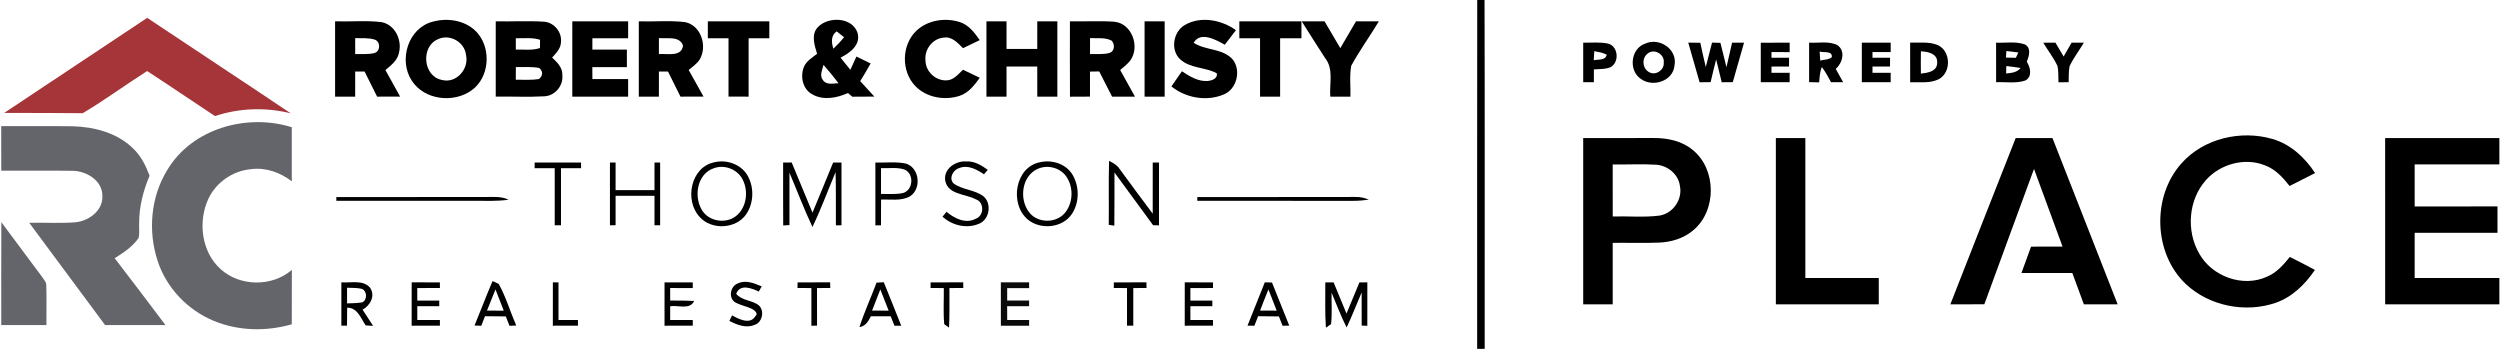 <?xml version="1.0" encoding="UTF-8" ?>
<!DOCTYPE svg PUBLIC "-//W3C//DTD SVG 1.1//EN" "http://www.w3.org/Graphics/SVG/1.1/DTD/svg11.dtd">
<svg width="996pt" height="139pt" viewBox="0 0 996 139" version="1.1" xmlns="http://www.w3.org/2000/svg">
<g id="#000000ff">
<path fill="#000000" opacity="1.00" d=" M 588.53 0.00 L 591.44 0.00 C 591.58 46.33 591.46 92.67 591.50 139.00 L 588.50 139.00 C 588.52 92.67 588.45 46.33 588.53 0.00 Z" />
<path fill="#000000" opacity="1.00" d=" M 172.37 8.65 C 178.64 6.89 186.22 8.22 190.49 13.46 C 195.74 19.92 194.88 30.86 188.03 35.88 C 180.79 41.24 168.94 39.89 163.99 32.03 C 158.72 23.89 162.61 11.15 172.37 8.65 M 174.43 15.65 C 167.55 18.56 168.53 30.42 176.02 31.84 C 181.74 33.40 186.92 27.48 185.67 21.97 C 185.17 16.77 179.17 13.33 174.43 15.65 Z" />
<path fill="#000000" opacity="1.00" d=" M 228.01 8.49 C 235.42 8.51 242.84 8.49 250.26 8.51 C 250.25 10.75 250.25 13.00 250.25 15.25 C 245.50 15.25 240.75 15.25 236.01 15.25 C 236.00 16.75 236.00 18.25 236.00 19.75 C 240.58 19.75 245.16 19.75 249.75 19.75 C 249.75 22.08 249.75 24.42 249.75 26.75 C 245.17 26.75 240.58 26.75 235.99 26.75 C 235.99 28.34 236.00 29.92 236.01 31.51 C 240.76 31.49 245.50 31.50 250.25 31.50 C 250.25 33.83 250.25 36.16 250.25 38.50 C 242.84 38.51 235.42 38.50 228.00 38.51 C 228.00 28.50 227.99 18.50 228.01 8.49 Z" />
<path fill="#000000" opacity="1.00" d=" M 282.00 8.49 C 290.17 8.50 298.34 8.49 306.50 8.50 C 306.50 10.75 306.50 13.00 306.50 15.25 C 303.75 15.25 301.00 15.25 298.25 15.25 C 298.25 23.00 298.25 30.75 298.25 38.50 C 295.58 38.50 292.91 38.50 290.24 38.49 C 290.25 30.75 290.25 23.00 290.24 15.25 C 287.49 15.25 284.75 15.25 282.00 15.25 C 282.00 13.00 282.00 10.75 282.00 8.49 Z" />
<path fill="#000000" opacity="1.00" d=" M 325.84 10.80 C 330.03 6.44 339.57 6.77 341.65 13.11 C 343.00 17.92 338.58 21.11 334.87 22.97 C 336.17 24.59 337.48 26.20 338.79 27.81 C 339.60 26.05 340.39 24.29 341.19 22.53 C 343.08 23.43 344.98 24.35 346.87 25.28 C 345.53 27.66 344.15 30.01 342.71 32.33 C 344.59 34.38 346.48 36.42 348.35 38.48 C 345.42 38.50 342.49 38.51 339.57 38.53 C 339.13 38.16 338.25 37.42 337.81 37.06 C 333.36 39.09 327.86 40.12 323.43 37.48 C 319.67 35.34 318.69 30.14 320.40 26.37 C 321.47 24.17 323.67 22.90 325.53 21.43 C 324.49 18.07 323.05 13.74 325.84 10.80 M 332.01 19.40 C 333.54 17.98 334.97 16.46 336.27 14.82 C 335.53 14.24 334.06 13.07 333.33 12.49 C 330.95 14.21 331.23 16.90 332.01 19.40 M 327.94 32.03 C 329.40 33.98 332.02 33.18 334.07 33.16 C 332.16 30.66 330.19 28.21 328.10 25.85 C 327.60 27.86 326.36 30.17 327.94 32.03 Z" />
<path fill="#000000" opacity="1.00" d=" M 365.18 12.17 C 369.67 7.99 376.51 6.96 382.27 8.76 C 385.91 9.86 388.26 13.01 390.33 15.98 C 388.12 17.07 385.90 18.13 383.67 19.19 C 381.57 17.12 379.20 14.37 375.89 15.01 C 371.50 15.35 368.20 19.77 368.72 24.08 C 368.71 28.43 372.66 32.17 377.00 32.02 C 379.88 32.03 381.74 29.55 383.66 27.78 C 385.89 28.84 388.12 29.91 390.34 30.99 C 388.21 33.95 385.83 37.06 382.20 38.22 C 376.26 40.10 369.11 38.88 364.69 34.31 C 358.94 28.41 359.12 17.80 365.18 12.17 Z" />
<path fill="#000000" opacity="1.00" d=" M 413.25 8.49 C 415.91 8.50 418.58 8.50 421.25 8.50 C 421.25 18.50 421.25 28.50 421.25 38.50 C 418.58 38.50 415.91 38.50 413.25 38.51 C 413.24 34.50 413.25 30.50 413.24 26.50 C 409.16 26.50 405.08 26.50 401.00 26.50 C 401.00 30.50 401.00 34.50 401.00 38.50 C 398.33 38.50 395.66 38.50 393.00 38.50 C 393.00 28.50 393.00 18.50 393.00 8.50 C 395.66 8.50 398.33 8.50 401.00 8.50 C 401.00 12.17 401.00 15.83 401.00 19.50 C 405.08 19.50 409.16 19.50 413.24 19.50 C 413.24 15.83 413.24 12.16 413.25 8.49 Z" />
<path fill="#000000" opacity="1.00" d=" M 471.99 9.98 C 478.35 6.27 486.62 7.89 492.40 12.02 C 490.92 13.96 489.44 15.89 487.96 17.82 C 484.44 15.88 478.31 12.36 475.55 17.03 C 480.33 20.23 487.23 19.15 491.20 23.80 C 494.51 28.15 492.75 35.48 487.59 37.61 C 480.75 40.54 472.43 39.05 466.68 34.43 C 468.06 32.40 469.47 30.39 470.89 28.39 C 473.91 30.43 477.26 32.49 481.06 32.27 C 482.74 32.12 485.23 31.35 484.75 29.19 C 480.19 26.71 474.28 27.31 470.27 23.71 C 466.17 20.03 467.37 12.70 471.99 9.98 Z" />
<path fill="#000000" opacity="1.00" d=" M 540.23 8.49 C 543.26 8.49 546.29 8.50 549.33 8.51 C 545.75 14.46 541.65 20.11 538.33 26.20 C 537.59 30.24 538.13 34.41 538.01 38.50 C 535.33 38.50 532.66 38.50 529.99 38.50 C 529.57 33.39 531.44 27.50 527.93 23.14 C 524.77 18.30 521.69 13.40 518.61 8.51 C 521.64 8.50 524.66 8.50 527.69 8.49 C 529.77 12.07 531.86 15.63 533.98 19.18 C 536.07 15.62 538.13 12.05 540.23 8.49 Z" />
<path fill="#000000" opacity="1.00" d=" M 133.50 8.50 C 139.65 8.69 145.84 8.07 151.96 8.81 C 157.36 9.79 160.28 15.96 158.94 21.01 C 158.40 24.08 155.77 26.02 153.55 27.91 C 155.50 31.44 157.47 34.96 159.41 38.49 C 156.35 38.50 153.30 38.50 150.24 38.50 C 148.58 35.16 146.91 31.83 145.25 28.50 C 144.31 28.50 142.44 28.50 141.51 28.50 C 141.50 31.83 141.50 35.17 141.50 38.50 C 138.83 38.50 136.17 38.50 133.50 38.50 C 133.50 28.50 133.50 18.50 133.50 8.50 M 141.51 15.18 C 141.50 17.30 141.50 19.43 141.51 21.55 C 144.06 21.46 146.69 21.76 149.20 21.12 C 151.65 20.41 151.65 16.55 149.25 15.77 C 146.76 14.99 144.09 15.30 141.51 15.18 Z" />
<path fill="#000000" opacity="1.00" d=" M 197.50 8.50 C 203.97 8.63 210.46 8.22 216.91 8.66 C 220.90 9.04 224.00 12.96 223.48 16.92 C 223.37 19.40 221.52 21.20 219.97 22.93 C 221.97 24.81 224.23 27.01 224.04 30.01 C 224.46 34.17 221.09 38.16 216.90 38.37 C 210.44 38.74 203.96 38.38 197.50 38.50 C 197.50 28.50 197.50 18.50 197.50 8.50 M 205.50 15.24 C 205.50 16.74 205.50 18.25 205.50 19.76 C 208.70 19.66 212.04 20.19 215.13 19.13 C 215.13 18.31 215.14 16.67 215.15 15.85 C 212.04 14.85 208.71 15.32 205.50 15.24 M 205.49 31.76 C 208.55 31.72 211.64 31.99 214.67 31.48 C 216.31 30.32 216.44 28.30 214.79 27.07 C 211.73 26.49 208.60 26.79 205.51 26.73 C 205.51 28.41 205.50 30.08 205.49 31.76 Z" />
<path fill="#000000" opacity="1.00" d=" M 254.50 8.50 C 260.63 8.69 266.82 8.07 272.92 8.81 C 279.34 10.11 281.90 18.37 278.78 23.68 C 277.64 25.40 275.93 26.59 274.37 27.88 C 276.36 31.41 278.32 34.95 280.29 38.49 C 277.23 38.50 274.17 38.50 271.11 38.50 C 269.45 35.17 267.79 31.84 266.13 28.51 C 265.22 28.50 263.41 28.50 262.51 28.50 C 262.50 31.83 262.50 35.17 262.50 38.50 C 259.83 38.50 257.16 38.50 254.50 38.50 C 254.50 28.50 254.50 18.50 254.50 8.50 M 262.51 15.16 C 262.50 17.29 262.50 19.42 262.50 21.55 C 265.78 21.23 271.61 22.87 272.11 18.09 C 270.62 14.18 265.74 15.54 262.51 15.16 Z" />
<path fill="#000000" opacity="1.00" d=" M 426.28 38.53 C 426.21 28.51 426.25 18.50 426.26 8.49 C 432.12 8.63 438.01 8.23 443.86 8.65 C 450.99 9.25 454.30 18.72 450.26 24.17 C 449.12 25.60 447.65 26.71 446.27 27.89 C 448.25 31.42 450.21 34.95 452.17 38.50 C 449.13 38.50 446.09 38.51 443.06 38.52 C 441.33 35.18 439.65 31.81 437.93 28.46 C 436.70 28.48 435.47 28.50 434.25 28.52 C 434.25 31.85 434.25 35.17 434.25 38.49 C 431.59 38.50 428.93 38.51 426.28 38.53 M 434.27 15.17 C 434.25 17.30 434.25 19.43 434.26 21.55 C 436.85 21.44 439.55 21.80 442.08 21.08 C 444.13 20.33 444.25 17.61 442.86 16.18 C 440.23 14.80 437.11 15.38 434.27 15.17 Z" />
<path fill="#000000" opacity="1.00" d=" M 456.00 8.50 C 458.66 8.50 461.33 8.50 464.00 8.50 C 464.00 18.50 464.00 28.50 464.00 38.50 C 461.33 38.50 458.66 38.50 456.00 38.50 C 456.00 28.50 456.00 18.50 456.00 8.50 Z" />
<path fill="#000000" opacity="1.00" d=" M 493.75 8.50 C 502.00 8.50 510.24 8.49 518.49 8.51 C 518.49 10.75 518.50 13.00 518.50 15.25 C 515.66 15.25 512.83 15.25 510.00 15.25 C 510.00 23.00 510.00 30.75 510.00 38.50 C 507.33 38.50 504.66 38.50 502.00 38.50 C 502.00 30.75 502.00 23.00 502.00 15.25 C 499.24 15.25 496.50 15.25 493.75 15.25 C 493.74 13.00 493.74 10.75 493.75 8.50 Z" />
<path fill="#000000" opacity="1.00" d=" M 630.75 16.99 C 634.06 17.07 637.44 16.67 640.70 17.38 C 644.72 18.43 645.23 24.75 641.73 26.72 C 639.62 27.66 637.24 27.45 635.00 27.66 C 634.99 29.36 634.99 31.05 635.00 32.75 C 633.58 32.75 632.16 32.75 630.75 32.75 C 630.75 27.50 630.75 22.24 630.75 16.99 M 635.17 20.38 C 635.08 21.59 635.00 22.81 634.94 24.03 C 636.74 23.53 639.62 24.23 640.11 21.77 C 638.58 20.96 636.84 20.72 635.17 20.38 Z" />
<path fill="#000000" opacity="1.00" d=" M 655.36 17.42 C 661.00 14.70 668.40 19.62 667.13 26.02 C 666.65 32.37 658.28 35.00 653.58 31.33 C 648.75 28.00 649.70 19.34 655.36 17.42 M 656.36 21.39 C 653.91 23.27 654.37 27.53 657.18 28.83 C 659.70 30.17 663.10 27.83 662.83 24.99 C 663.31 21.64 658.98 19.12 656.36 21.39 Z" />
<path fill="#000000" opacity="1.00" d=" M 672.60 16.98 C 674.19 17.00 675.80 17.02 677.40 17.04 C 678.09 20.27 678.81 23.49 679.58 26.70 C 680.45 23.47 681.26 20.22 682.08 16.97 C 683.18 17.00 684.30 17.04 685.42 17.07 C 686.20 20.31 687.00 23.54 687.82 26.77 C 688.57 23.51 689.31 20.25 690.07 17.00 C 691.65 17.00 693.23 17.00 694.83 17.00 C 693.33 22.24 691.82 27.48 690.34 32.73 C 688.86 32.74 687.39 32.75 685.93 32.77 C 685.20 29.73 684.48 26.69 683.72 23.67 C 682.94 26.68 682.21 29.70 681.51 32.73 C 680.04 32.75 678.57 32.76 677.12 32.78 C 675.60 27.51 674.10 22.25 672.60 16.98 Z" />
<path fill="#000000" opacity="1.00" d=" M 701.49 17.02 C 705.32 17.00 709.16 17.00 713.00 17.00 C 712.99 18.25 712.99 19.50 713.00 20.76 C 710.58 20.75 708.16 20.75 705.76 20.75 C 705.76 21.31 705.75 22.44 705.75 23.00 C 708.08 23.00 710.42 23.00 712.77 23.01 C 712.75 24.18 712.74 25.34 712.74 26.51 C 710.40 26.50 708.08 26.50 705.76 26.50 C 705.76 27.13 705.75 28.38 705.75 29.00 C 708.16 29.00 710.58 29.00 713.00 29.00 C 712.99 30.25 712.99 31.50 712.99 32.76 C 709.16 32.75 705.32 32.75 701.50 32.75 C 701.50 27.51 701.50 22.26 701.49 17.02 Z" />
<path fill="#000000" opacity="1.00" d=" M 720.75 16.99 C 724.48 17.23 728.57 16.24 732.04 17.98 C 735.39 20.37 734.03 25.10 731.37 27.46 C 732.35 29.22 733.32 30.99 734.30 32.75 C 732.68 32.75 731.09 32.75 729.49 32.76 C 728.38 30.68 727.25 28.60 725.83 26.71 C 725.01 28.65 724.94 30.75 724.76 32.81 C 723.42 32.78 722.08 32.75 720.75 32.73 C 720.75 27.48 720.75 22.24 720.75 16.99 M 724.94 20.53 C 725.00 21.43 725.12 23.23 725.18 24.13 C 726.68 23.68 728.54 23.89 729.78 22.79 C 730.11 20.11 726.61 21.08 724.94 20.53 Z" />
<path fill="#000000" opacity="1.00" d=" M 741.75 17.00 C 745.58 17.00 749.41 17.00 753.25 17.00 C 753.24 18.25 753.24 19.50 753.25 20.75 C 750.83 20.75 748.41 20.75 746.00 20.75 C 746.00 21.32 746.00 22.44 746.00 23.00 C 748.33 23.00 750.66 23.00 753.00 23.00 C 752.99 24.17 752.99 25.34 752.99 26.51 C 750.65 26.50 748.32 26.50 746.00 26.50 C 746.00 27.13 746.00 28.38 746.00 29.00 C 748.41 29.00 750.83 29.00 753.25 29.00 C 753.25 29.94 753.25 31.81 753.25 32.75 C 749.41 32.75 745.58 32.75 741.75 32.75 C 741.74 27.50 741.75 22.25 741.75 17.00 Z" />
<path fill="#000000" opacity="1.00" d=" M 761.00 16.98 C 764.63 17.10 768.48 16.51 771.94 17.94 C 777.17 20.21 777.49 28.65 772.59 31.45 C 769.05 33.34 764.86 32.62 761.01 32.79 C 760.99 27.52 761.00 22.25 761.00 16.98 M 765.29 20.45 C 765.24 23.41 765.24 26.37 765.28 29.33 C 767.96 29.02 771.79 28.51 771.77 24.98 C 772.02 21.36 768.08 20.57 765.29 20.45 Z" />
<path fill="#000000" opacity="1.00" d=" M 795.24 17.00 C 799.02 17.17 803.00 16.41 806.64 17.67 C 809.37 19.04 808.42 22.35 807.46 24.57 C 808.90 26.85 809.79 30.44 806.94 32.06 C 803.19 33.35 799.12 32.58 795.25 32.75 C 795.24 27.50 795.25 22.25 795.24 17.00 M 799.36 20.33 C 799.31 20.98 799.21 22.29 799.16 22.94 C 800.47 22.97 801.79 23.00 803.12 23.03 C 803.37 22.50 803.86 21.43 804.11 20.90 C 802.52 20.68 800.94 20.50 799.36 20.33 M 799.32 26.31 C 799.30 27.05 799.26 28.54 799.24 29.28 C 801.33 29.04 803.57 28.92 804.98 27.09 C 803.09 26.76 801.21 26.52 799.32 26.31 Z" />
<path fill="#000000" opacity="1.00" d=" M 814.03 17.02 C 815.64 17.01 817.25 17.00 818.88 16.99 C 819.96 18.83 821.05 20.68 822.15 22.52 C 823.20 20.69 824.26 18.85 825.32 17.00 C 826.94 17.00 828.57 17.00 830.22 17.00 C 828.35 20.16 826.05 23.08 824.51 26.42 C 824.09 28.50 824.23 30.64 824.15 32.75 C 822.79 32.76 821.44 32.77 820.11 32.78 C 819.97 30.61 820.19 28.37 819.68 26.24 C 818.13 22.98 815.89 20.10 814.03 17.02 Z" />
<path fill="#000000" opacity="1.00" d=" M 869.13 65.05 C 877.95 55.11 892.79 51.71 905.37 55.37 C 912.57 57.45 918.30 62.79 922.33 68.95 C 918.94 70.66 915.55 72.35 912.18 74.10 C 909.51 70.69 906.43 67.35 902.26 65.83 C 894.21 62.64 884.44 65.38 878.79 71.82 C 871.82 79.66 870.94 92.00 876.15 101.00 C 881.23 110.14 893.58 114.67 903.19 110.22 C 906.99 108.65 909.75 105.49 912.27 102.36 C 915.62 104.05 918.97 105.74 922.27 107.53 C 918.42 113.22 913.27 118.31 906.66 120.63 C 894.57 124.78 880.20 121.97 870.84 113.17 C 857.89 100.92 857.25 78.24 869.13 65.05 Z" />
<path fill="#000000" opacity="1.00" d=" M 630.75 55.00 C 640.16 55.01 649.57 54.99 658.98 54.99 C 664.39 54.97 670.06 56.15 674.31 59.68 C 683.87 67.34 684.02 83.83 674.65 91.69 C 670.89 94.93 665.92 96.44 661.03 96.65 C 654.86 96.91 648.68 96.68 642.50 96.75 C 642.50 104.92 642.51 113.09 642.50 121.25 C 638.58 121.25 634.66 121.25 630.75 121.25 C 630.75 99.17 630.75 77.08 630.75 55.00 M 642.50 65.51 C 642.50 72.42 642.50 79.33 642.51 86.24 C 648.67 86.07 654.89 86.67 661.03 85.91 C 666.48 85.14 670.43 79.43 669.27 74.05 C 668.68 69.43 664.43 65.97 659.91 65.63 C 654.12 65.27 648.30 65.61 642.50 65.51 Z" />
<path fill="#000000" opacity="1.00" d=" M 707.50 55.00 C 711.41 55.00 715.33 55.00 719.25 55.00 C 719.25 73.58 719.25 92.17 719.25 110.75 C 729.00 110.75 738.75 110.75 748.50 110.75 C 748.50 114.25 748.50 117.75 748.50 121.25 C 734.83 121.25 721.17 121.25 707.50 121.25 C 707.50 99.17 707.50 77.08 707.50 55.00 Z" />
<path fill="#000000" opacity="1.00" d=" M 803.05 55.00 C 807.94 55.00 812.82 54.99 817.71 55.01 C 826.31 77.11 835.08 99.14 843.67 121.24 C 839.17 121.26 834.69 121.26 830.21 121.24 C 828.65 117.08 827.12 112.92 825.61 108.75 C 818.86 108.75 812.10 108.76 805.35 108.75 C 806.61 105.25 807.89 101.75 809.17 98.26 C 813.35 98.24 817.53 98.24 821.72 98.25 C 817.96 87.92 814.12 77.62 810.35 67.30 C 803.78 85.28 797.09 103.22 790.56 121.22 C 786.04 121.26 781.52 121.25 777.01 121.26 C 785.69 99.17 794.32 77.06 803.05 55.00 Z" />
<path fill="#000000" opacity="1.00" d=" M 950.24 55.00 C 965.41 55.00 980.58 55.00 995.75 55.00 C 995.75 58.50 995.75 62.00 995.75 65.50 C 984.50 65.50 973.25 65.51 962.00 65.50 C 961.99 71.08 962.00 76.66 962.00 82.25 C 973.00 82.25 984.00 82.25 995.00 82.24 C 994.99 85.75 994.99 89.25 995.00 92.76 C 984.00 92.75 973.00 92.75 962.00 92.75 C 962.00 98.75 962.00 104.75 962.00 110.75 C 973.25 110.74 984.50 110.75 995.75 110.75 C 995.75 114.25 995.75 117.75 995.75 121.25 C 980.58 121.25 965.41 121.25 950.25 121.25 C 950.25 99.17 950.25 77.08 950.24 55.00 Z" />
<path fill="#000000" opacity="1.00" d=" M 284.44 64.69 C 289.67 63.32 295.87 65.65 298.22 70.68 C 300.49 75.27 300.18 81.13 297.27 85.38 C 293.17 91.31 283.34 91.76 278.64 86.32 C 272.67 79.76 275.14 66.69 284.44 64.69 M 284.20 67.10 C 277.83 69.35 276.40 77.99 279.47 83.38 C 282.01 88.10 288.84 89.36 293.07 86.20 C 297.51 82.83 298.34 76.08 295.76 71.32 C 293.62 67.31 288.42 65.41 284.20 67.10 Z" />
<path fill="#000000" opacity="1.00" d=" M 376.58 71.98 C 375.80 67.31 380.71 64.00 384.94 64.32 C 388.18 64.11 391.01 65.85 393.53 67.67 C 393.15 68.11 392.39 68.99 392.01 69.43 C 389.14 67.52 385.58 65.51 382.08 66.99 C 379.68 67.71 377.90 71.06 379.91 73.08 C 383.44 75.67 388.29 75.54 391.80 78.20 C 395.20 81.04 394.28 87.38 390.14 89.10 C 385.23 91.24 379.39 89.87 375.50 86.32 C 375.90 85.84 376.69 84.88 377.09 84.40 C 380.29 87.03 384.78 89.33 388.84 87.10 C 392.16 85.85 392.16 80.43 388.69 79.38 C 384.60 77.19 377.67 77.60 376.58 71.98 Z" />
<path fill="#000000" opacity="1.00" d=" M 414.47 64.61 C 419.19 63.54 424.72 65.29 427.27 69.57 C 430.07 74.20 430.08 80.54 427.14 85.10 C 423.46 90.83 414.62 91.71 409.50 87.48 C 402.08 81.32 404.33 66.44 414.47 64.61 M 413.29 67.34 C 406.93 70.28 405.95 79.61 410.14 84.74 C 413.51 88.90 420.48 89.00 424.06 85.06 C 427.40 81.27 427.81 75.19 425.18 70.90 C 422.88 66.89 417.42 65.38 413.29 67.34 Z" />
<path fill="#000000" opacity="1.00" d=" M 459.25 64.74 C 459.88 64.74 461.13 64.75 461.75 64.75 C 461.75 73.09 461.76 81.44 461.74 89.78 C 461.16 89.77 459.98 89.74 459.40 89.73 C 454.27 82.72 449.17 75.71 444.01 68.73 C 443.97 75.79 444.05 82.85 443.95 89.91 C 443.39 89.83 442.28 89.65 441.72 89.57 C 441.83 81.07 441.62 72.58 441.85 64.08 C 443.33 64.88 444.94 65.64 445.90 67.11 C 450.34 73.12 454.73 79.17 459.24 85.13 C 459.26 78.33 459.24 71.54 459.25 64.74 Z" />
<path fill="#000000" opacity="1.00" d=" M 213.00 64.75 C 219.16 64.75 225.33 64.75 231.49 64.75 C 231.49 65.31 231.50 66.44 231.50 67.00 C 228.83 67.00 226.16 67.00 223.50 67.01 C 223.51 74.59 223.50 82.17 223.50 89.75 C 222.87 89.75 221.62 89.75 221.00 89.75 C 221.00 82.16 221.00 74.58 221.00 67.00 C 218.33 67.00 215.66 67.00 213.00 67.00 C 213.00 66.44 213.00 65.31 213.00 64.75 Z" />
<path fill="#000000" opacity="1.00" d=" M 243.00 64.75 C 243.56 64.75 244.69 64.75 245.25 64.75 C 245.25 68.42 245.25 72.08 245.25 75.75 C 250.42 75.75 255.58 75.75 260.75 75.75 C 260.75 72.08 260.75 68.42 260.75 64.75 C 261.31 64.75 262.44 64.75 263.00 64.75 C 263.00 73.09 263.00 81.42 263.00 89.76 C 262.44 89.75 261.31 89.74 260.75 89.74 C 260.75 85.83 260.75 81.91 260.75 78.00 C 255.58 78.00 250.41 78.00 245.25 78.00 C 245.25 81.91 245.25 85.82 245.25 89.73 C 244.69 89.74 243.56 89.75 243.00 89.75 C 243.00 81.42 243.00 73.09 243.00 64.75 Z" />
<path fill="#000000" opacity="1.00" d=" M 312.00 64.76 C 312.85 64.75 314.56 64.73 315.41 64.73 C 318.17 71.39 320.91 78.07 323.70 84.72 C 326.49 78.08 329.17 71.40 331.93 64.75 C 332.76 64.75 334.42 64.75 335.25 64.75 C 335.25 73.08 335.25 81.42 335.25 89.75 C 334.69 89.76 333.57 89.77 333.02 89.78 C 332.95 82.71 333.10 75.64 332.90 68.57 C 329.84 75.86 327.10 83.30 323.68 90.43 C 320.34 83.35 317.58 76.00 314.52 68.80 C 314.49 75.76 314.49 82.71 314.52 89.67 C 313.90 89.71 312.65 89.79 312.03 89.83 C 311.96 81.48 312.01 73.12 312.00 64.76 Z" />
<path fill="#000000" opacity="1.00" d=" M 348.75 64.76 C 352.80 64.86 356.92 64.34 360.92 65.17 C 366.40 66.87 367.24 75.29 362.46 78.27 C 358.97 80.18 354.81 79.34 351.01 79.51 C 351.00 82.93 351.00 86.35 350.99 89.77 C 350.43 89.77 349.31 89.76 348.75 89.76 C 348.75 81.42 348.75 73.09 348.75 64.76 M 351.00 66.98 C 351.00 70.41 351.00 73.84 351.00 77.27 C 353.93 77.21 356.92 77.52 359.80 76.89 C 363.81 75.71 364.26 69.31 360.46 67.59 C 357.45 66.51 354.13 67.13 351.00 66.98 Z" />
<path fill="#000000" opacity="1.00" d=" M 134.00 78.50 C 155.00 78.48 176.00 78.53 196.99 78.47 C 198.92 78.45 200.87 78.71 202.63 79.56 C 198.12 80.23 193.55 79.98 189.01 80.00 C 170.67 80.00 152.33 80.00 134.00 80.00 L 134.00 78.50 Z" />
<path fill="#000000" opacity="1.00" d=" M 477.00 78.50 C 498.00 78.49 519.00 78.52 540.00 78.47 C 541.82 78.44 543.65 78.76 545.32 79.56 C 543.21 79.85 541.11 80.02 539.00 80.02 C 518.33 79.98 497.67 80.01 477.00 80.00 L 477.00 78.50 Z" />
<path fill="#000000" opacity="1.00" d=" M 136.00 112.48 C 139.76 112.79 144.56 111.36 147.40 114.58 C 149.68 117.81 147.52 121.68 144.45 123.38 C 145.86 125.51 147.26 127.67 148.64 129.82 C 147.90 129.78 146.43 129.69 145.69 129.64 C 143.72 126.80 142.46 122.56 138.31 122.57 C 138.26 124.95 138.25 127.34 138.24 129.74 C 137.68 129.74 136.56 129.75 136.00 129.76 C 136.00 124.00 136.00 118.24 136.00 112.48 M 138.26 114.63 C 138.25 116.71 138.26 118.79 138.28 120.87 C 140.31 120.77 142.38 120.85 144.38 120.42 C 146.44 119.37 146.27 115.77 144.05 115.05 C 142.15 114.62 140.19 114.74 138.26 114.63 Z" />
<path fill="#000000" opacity="1.00" d=" M 164.01 112.49 C 167.75 112.50 171.50 112.50 175.24 112.50 C 175.25 113.06 175.26 114.18 175.27 114.74 C 172.26 114.75 169.25 114.76 166.24 114.76 C 166.25 116.42 166.25 118.09 166.25 119.75 C 169.17 119.75 172.08 119.75 175.00 119.75 C 175.00 120.31 175.00 121.44 175.00 122.00 C 172.08 122.00 169.17 122.00 166.25 122.00 C 166.25 123.83 166.25 125.66 166.25 127.50 C 169.25 127.49 172.25 127.50 175.25 127.50 C 175.25 128.06 175.26 129.18 175.26 129.75 C 171.51 129.75 167.76 129.75 164.00 129.76 C 164.00 124.00 163.99 118.24 164.01 112.49 Z" />
<path fill="#000000" opacity="1.00" d=" M 220.26 112.48 C 220.82 112.49 221.94 112.50 222.50 112.51 C 222.50 117.50 222.50 122.50 222.50 127.50 C 225.08 127.50 227.66 127.50 230.24 127.50 C 230.25 128.06 230.27 129.18 230.28 129.74 C 226.93 129.75 223.59 129.75 220.25 129.76 C 220.25 124.00 220.24 118.24 220.26 112.48 Z" />
<path fill="#000000" opacity="1.00" d=" M 293.95 112.91 C 297.09 111.39 300.50 112.86 303.46 114.09 C 303.17 114.61 302.60 115.64 302.31 116.15 C 299.42 114.81 294.83 112.96 293.30 117.06 C 295.56 119.84 299.64 119.51 302.32 121.66 C 304.69 123.83 303.73 128.47 300.61 129.43 C 297.22 130.88 293.63 129.41 290.58 127.86 C 290.85 127.31 291.39 126.20 291.66 125.65 C 294.32 127.12 298.86 129.49 300.94 125.96 C 302.38 124.75 300.24 123.38 299.24 122.90 C 297.09 121.94 294.68 121.56 292.67 120.30 C 290.11 118.42 291.06 113.95 293.95 112.91 Z" />
<path fill="#000000" opacity="1.00" d=" M 317.75 112.50 C 322.08 112.50 326.40 112.50 330.73 112.49 C 330.75 113.05 330.77 114.18 330.78 114.74 C 329.02 114.74 327.26 114.75 325.50 114.76 C 325.50 119.75 325.50 124.74 325.51 129.73 C 324.94 129.74 323.82 129.77 323.26 129.78 C 323.24 124.77 323.25 119.77 323.25 114.76 C 321.40 114.75 319.57 114.75 317.73 114.74 C 317.74 114.18 317.75 113.06 317.75 112.50 Z" />
<path fill="#000000" opacity="1.00" d=" M 370.75 112.50 C 375.08 112.50 379.41 112.50 383.74 112.49 C 383.75 113.06 383.77 114.18 383.78 114.74 C 381.93 114.75 380.08 114.75 378.25 114.76 C 378.23 120.02 378.35 125.28 378.10 130.54 C 377.62 130.19 376.66 129.50 376.18 129.15 C 375.74 124.37 376.09 119.55 376.01 114.76 C 374.24 114.75 372.49 114.75 370.74 114.74 C 370.74 114.18 370.75 113.06 370.75 112.50 Z" />
<path fill="#000000" opacity="1.00" d=" M 443.75 112.50 C 448.08 112.50 452.41 112.50 456.74 112.49 C 456.75 113.06 456.77 114.18 456.78 114.74 C 455.01 114.75 453.25 114.75 451.50 114.76 C 451.50 119.76 451.50 124.75 451.50 129.75 C 450.87 129.75 449.62 129.75 449.00 129.75 C 449.00 124.75 449.00 119.76 449.00 114.76 C 447.24 114.75 445.49 114.75 443.74 114.74 C 443.74 114.18 443.75 113.06 443.75 112.50 Z" />
<path fill="#000000" opacity="1.00" d=" M 472.01 112.49 C 475.75 112.50 479.50 112.50 483.25 112.50 C 483.25 113.06 483.26 114.18 483.27 114.75 C 480.26 114.75 477.25 114.76 474.25 114.76 C 474.24 116.42 474.25 118.08 474.25 119.75 C 477.16 119.75 480.08 119.75 483.00 119.75 C 483.00 120.31 483.00 121.44 483.00 122.00 C 480.08 122.00 477.16 122.00 474.25 122.00 C 474.25 123.83 474.25 125.66 474.25 127.50 C 477.25 127.49 480.25 127.50 483.25 127.50 C 483.25 128.06 483.26 129.19 483.26 129.75 C 479.50 129.75 475.75 129.75 472.00 129.76 C 472.00 124.00 471.99 118.25 472.01 112.49 Z" />
<path fill="#000000" opacity="1.00" d=" M 541.59 112.51 C 542.64 112.50 543.69 112.49 544.75 112.49 C 544.75 118.26 544.76 124.03 544.74 129.80 C 544.18 129.78 543.05 129.73 542.49 129.71 C 542.50 125.31 542.51 120.91 542.48 116.51 C 540.47 121.15 538.67 125.89 536.50 130.46 C 534.21 125.98 532.47 121.24 530.50 116.61 C 530.42 120.78 530.78 124.98 530.29 129.13 C 529.77 129.48 528.75 130.18 528.24 130.53 C 527.80 124.53 528.06 118.51 528.00 112.50 C 528.83 112.50 530.48 112.50 531.31 112.50 C 533.03 116.64 534.73 120.78 536.44 124.93 C 538.14 120.78 539.87 116.65 541.59 112.51 Z" />
<path fill="#000000" opacity="1.00" d=" M 196.22 111.99 C 196.83 112.26 198.06 112.80 198.67 113.08 C 201.60 118.33 203.26 124.19 205.67 129.69 C 204.99 129.72 203.65 129.77 202.98 129.80 C 202.48 128.55 201.99 127.30 201.51 126.06 C 198.75 126.01 195.99 125.99 193.23 125.98 C 192.73 127.25 192.24 128.52 191.74 129.79 C 191.07 129.76 189.72 129.71 189.05 129.68 C 191.48 123.80 193.74 117.85 196.22 111.99 M 194.01 123.74 C 196.23 123.74 198.46 123.75 200.70 123.77 C 199.57 120.96 198.48 118.13 197.40 115.31 C 196.26 118.11 195.13 120.92 194.01 123.74 Z" />
<path fill="#000000" opacity="1.00" d=" M 264.75 112.50 C 268.50 112.50 272.25 112.50 276.00 112.50 C 276.00 113.06 276.00 114.19 276.00 114.76 C 273.00 114.75 270.00 114.75 267.00 114.75 C 267.00 116.41 267.00 118.08 267.00 119.74 C 270.18 119.73 273.37 119.74 276.55 119.90 C 274.90 123.58 270.16 121.47 267.00 122.02 C 267.00 123.84 267.00 125.67 267.00 127.50 C 269.99 127.50 272.99 127.50 275.99 127.49 C 275.99 128.06 276.00 129.19 276.01 129.75 C 272.25 129.75 268.50 129.75 264.75 129.76 C 264.75 124.00 264.75 118.25 264.75 112.50 Z" />
<path fill="#000000" opacity="1.00" d=" M 349.22 112.60 C 349.94 112.56 351.38 112.49 352.10 112.45 C 354.46 118.20 356.75 123.99 359.05 129.76 C 358.38 129.76 357.02 129.77 356.35 129.77 C 355.85 128.51 355.35 127.25 354.85 126.00 C 352.22 126.00 349.58 126.00 346.95 126.00 C 345.98 128.01 344.82 129.96 342.40 130.32 C 344.35 124.29 347.00 118.53 349.22 112.60 M 350.72 115.31 C 349.60 118.11 348.50 120.92 347.43 123.75 C 349.63 123.75 351.83 123.75 354.04 123.76 C 352.93 120.94 351.84 118.12 350.72 115.31 Z" />
<path fill="#000000" opacity="1.00" d=" M 503.90 112.47 C 504.62 112.49 506.05 112.54 506.77 112.56 C 509.07 118.28 511.36 124.00 513.64 129.73 C 512.97 129.74 511.64 129.77 510.97 129.78 C 510.47 128.54 509.98 127.29 509.51 126.06 C 506.74 126.01 503.99 125.99 501.23 125.98 C 500.73 127.24 500.24 128.51 499.75 129.77 C 499.07 129.76 497.70 129.75 497.01 129.74 C 499.29 123.98 501.61 118.23 503.90 112.47 M 502.01 123.74 C 504.21 123.75 506.42 123.75 508.63 123.76 C 507.54 120.94 506.45 118.12 505.34 115.31 C 504.19 118.11 503.09 120.92 502.01 123.74 Z" />
</g>
<g id="#a6353aff">
<path fill="#a6353a" opacity="1.00" d=" M 1.65 45.00 C 20.63 32.34 39.65 19.75 58.64 7.11 C 77.67 19.83 96.82 32.38 115.82 45.14 C 105.89 42.68 95.37 43.00 85.65 46.25 C 76.62 40.31 67.69 34.20 58.62 28.31 C 49.99 33.78 41.74 39.89 32.96 45.10 C 22.54 45.04 12.09 44.95 1.65 45.00 Z" />
</g>
<g id="#63656bff">
<path fill="#63656b" opacity="1.00" d=" M 66.72 67.60 C 76.61 51.13 98.44 45.10 116.24 50.69 C 116.25 57.87 116.24 65.06 116.25 72.25 C 111.66 68.69 105.83 66.61 99.98 67.40 C 92.82 68.03 86.19 72.57 83.09 79.06 C 78.78 88.17 80.20 100.27 87.86 107.19 C 95.56 114.21 108.38 114.35 116.27 107.53 C 116.23 114.76 116.25 121.98 116.25 129.20 C 106.13 132.09 95.02 131.91 85.25 127.86 C 74.80 123.60 66.30 114.69 62.80 103.95 C 58.87 92.03 60.05 78.32 66.72 67.60 Z" />
<path fill="#63656b" opacity="1.00" d=" M 0.49 50.26 C 9.99 50.28 19.50 50.17 29.00 50.31 C 37.61 50.54 46.63 52.92 52.95 59.07 C 56.13 62.03 58.10 65.99 59.59 70.01 C 57.04 76.01 55.40 82.46 55.44 89.01 C 55.32 90.94 55.69 92.93 55.21 94.82 C 52.82 98.31 49.21 100.66 45.69 102.87 C 52.46 111.72 59.23 120.58 65.92 129.50 C 57.90 129.50 49.88 129.50 41.86 129.50 C 31.78 115.92 21.74 102.32 11.64 88.76 C 17.70 88.63 23.79 89.01 29.84 88.58 C 35.32 88.12 41.13 83.92 40.79 77.94 C 40.77 71.95 34.57 68.22 29.14 68.05 C 19.60 67.90 10.05 68.05 0.50 68.00 C 0.50 62.09 0.51 56.18 0.49 50.26 Z" />
<path fill="#63656b" opacity="1.00" d=" M 0.53 88.51 C 5.97 95.74 11.30 103.05 16.75 110.28 C 17.44 111.40 18.57 112.45 18.45 113.88 C 18.62 119.08 18.44 124.29 18.50 129.50 C 12.50 129.50 6.50 129.50 0.50 129.50 C 0.52 115.83 0.46 102.17 0.53 88.51 Z" />
</g>
<g id="#000000f6">
<path fill="#000000" opacity="0.96" d=" M 398.74 112.48 C 402.49 112.48 406.25 112.48 410.00 112.48 L 410.00 114.78 C 407.08 114.78 404.17 114.78 401.26 114.78 C 401.26 116.43 401.26 118.08 401.26 119.74 C 404.17 119.74 407.08 119.74 410.00 119.74 C 410.00 120.31 410.00 121.44 410.00 122.00 C 407.08 122.00 404.17 122.00 401.25 122.00 C 401.25 123.83 401.26 125.65 401.27 127.48 C 404.17 127.48 407.09 127.48 410.00 127.48 C 410.00 128.06 410.00 129.21 410.00 129.78 C 406.25 129.78 402.49 129.78 398.75 129.78 C 398.74 124.01 398.74 118.25 398.74 112.48 Z" />
</g>
</svg>
